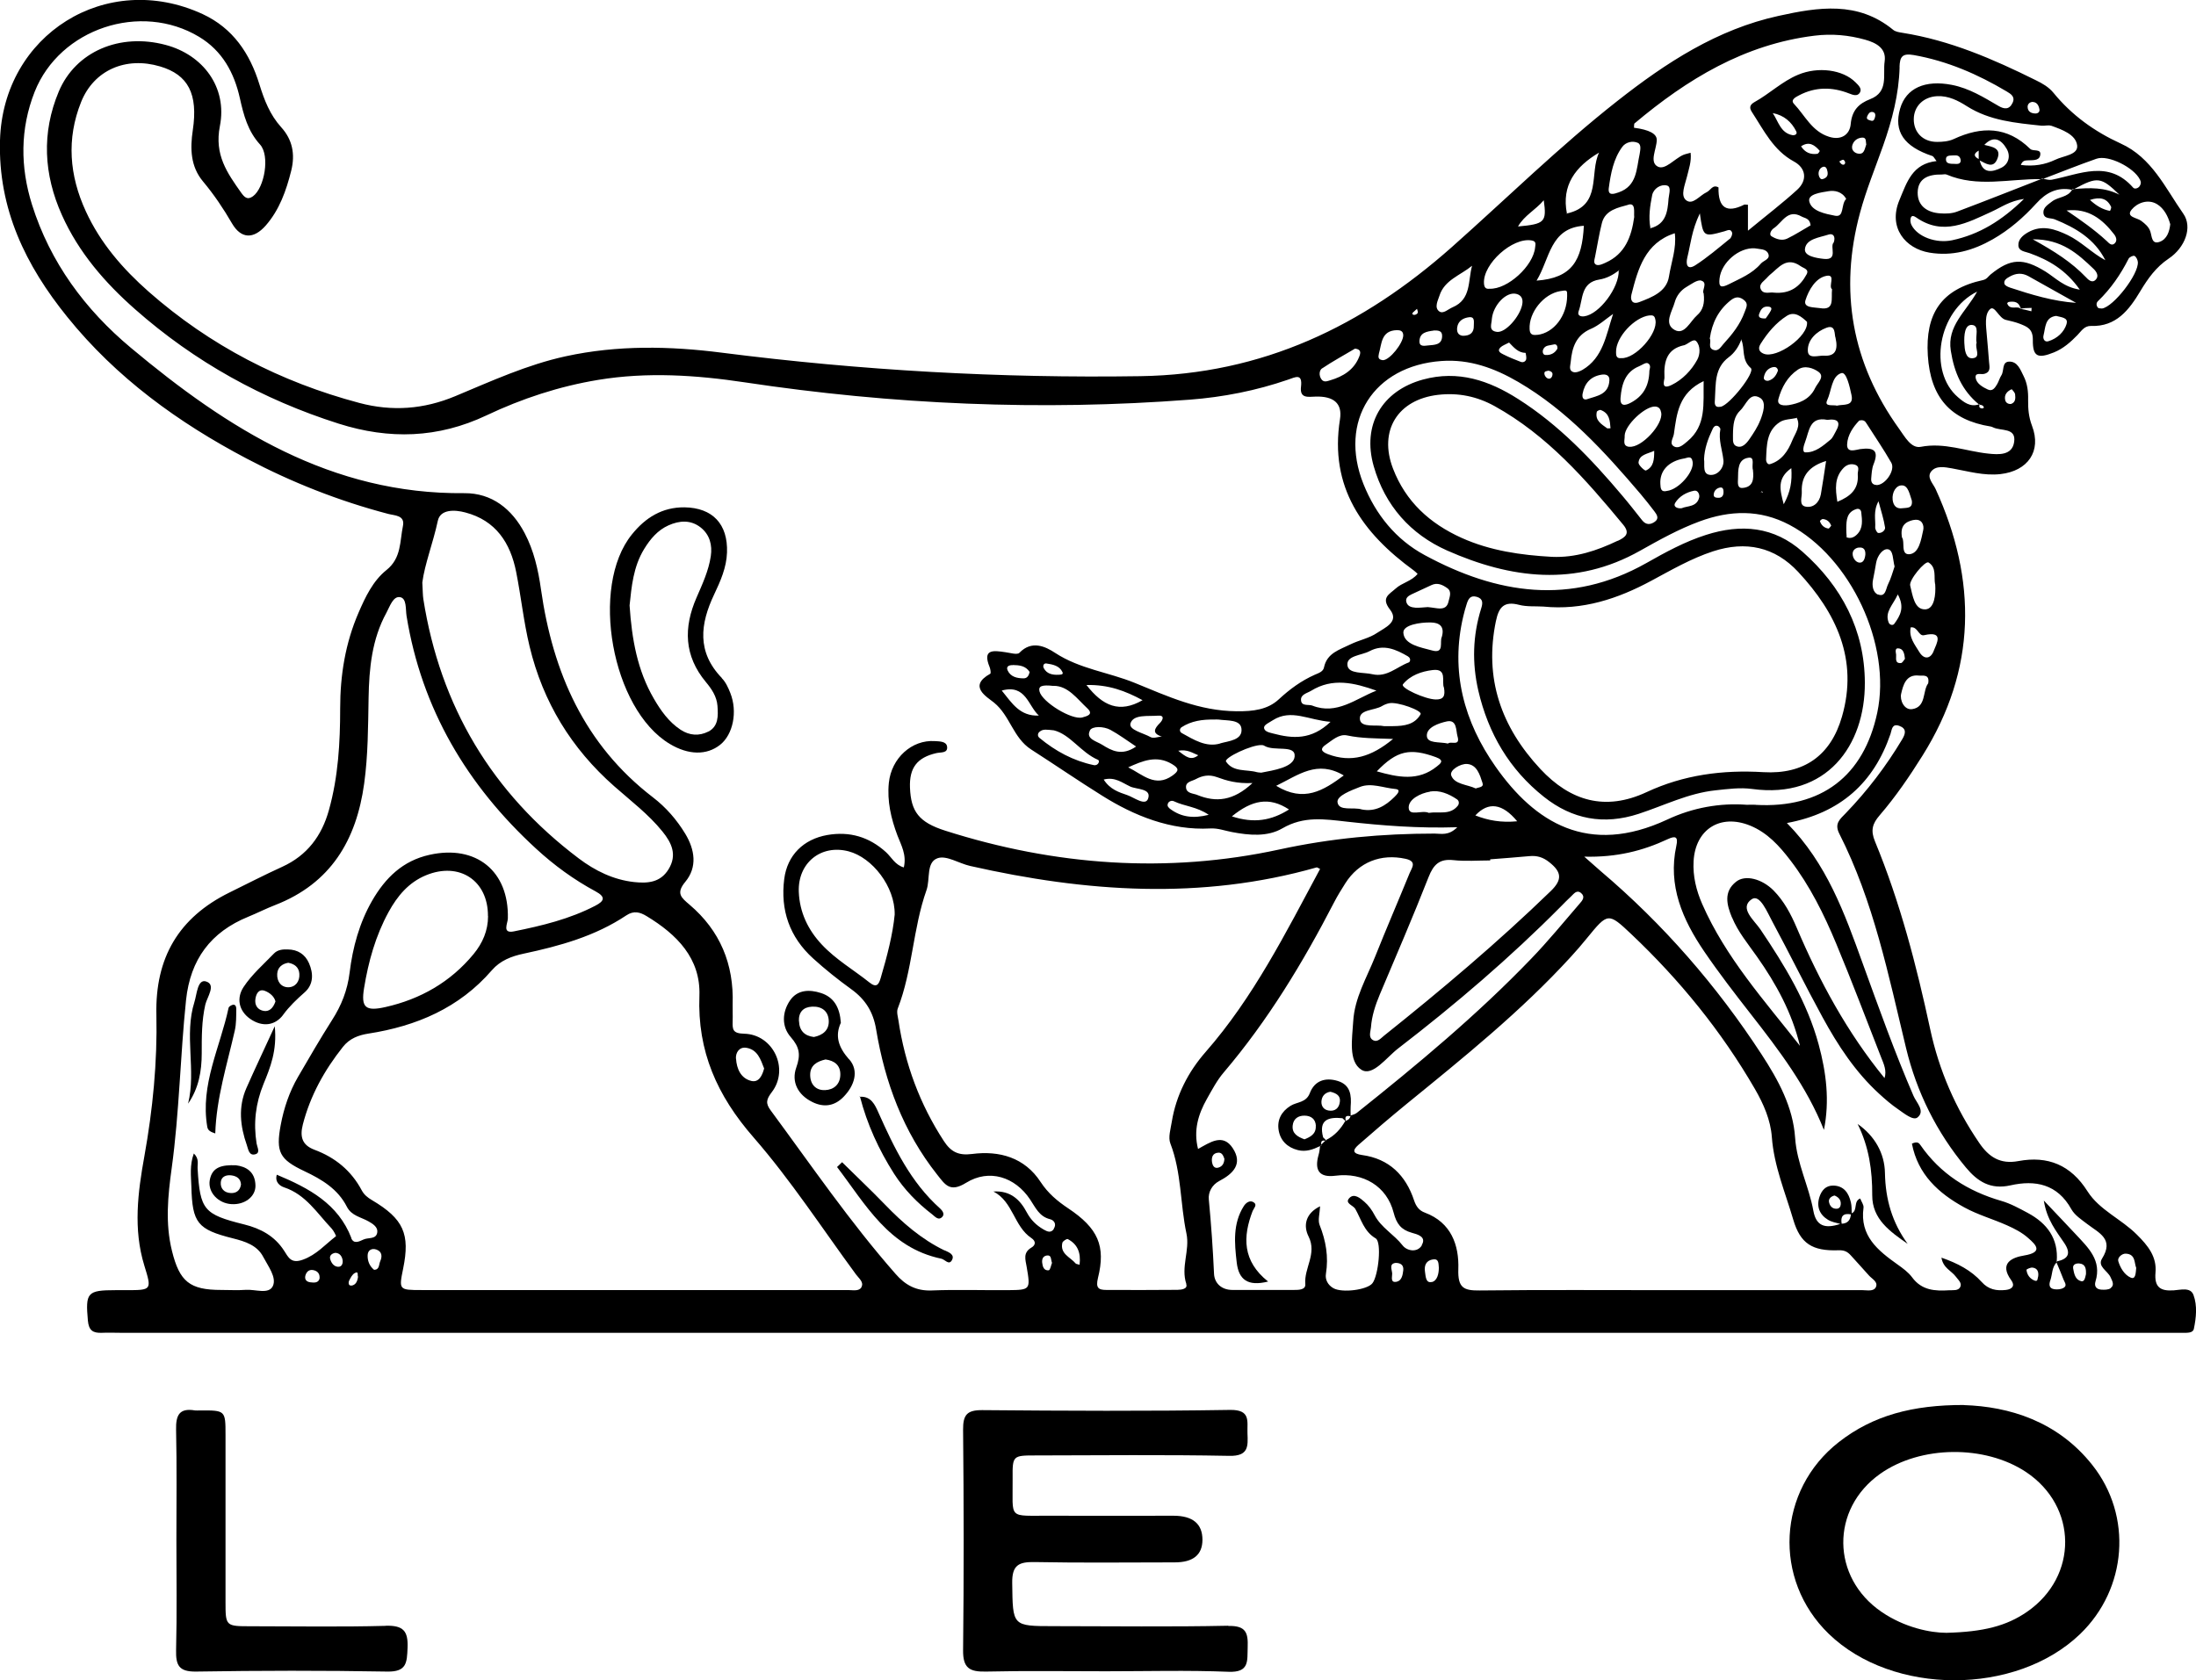 <?xml version="1.0" encoding="UTF-8"?> <svg xmlns="http://www.w3.org/2000/svg" id="Layer_2" viewBox="0 0 214.13 163.87"><g id="Layer_1-2" data-name="Layer_1"><g><path d="M119.78,158.56c-5.66.12-11.32.04-16.98.04-4.13,0-4.04,0-4.1-4.2-.03-1.77.65-2.08,2.21-2.05,4.54.09,9.09.03,13.63.03q2.7,0,2.71-2.2,0-2.35-2.84-2.35c-3.99,0-7.97.02-11.96,0-4.27-.03-3.67.46-3.71-3.66-.02-2.2.02-2.22,2.23-2.22,6.3-.01,12.6-.08,18.9.04,1.9.04,1.82-.95,1.77-2.21-.04-1.16.34-2.3-1.7-2.27-8.05.13-16.11.09-24.16.02-1.5-.01-1.88.47-1.87,1.91.07,7.17.08,14.34,0,21.51-.02,1.75.64,2.11,2.21,2.08,3.91-.09,7.81-.03,11.72-.03,3.99,0,7.98-.11,11.96.05,2.05.08,1.81-1.07,1.86-2.38.05-1.41-.15-2.13-1.89-2.09Z"></path><path d="M37.63,158.57c-4.38.12-8.77.04-13.15.04-2.48,0-2.49,0-2.49-2.4,0-5.42,0-10.83,0-16.25,0-2.41-.01-2.41-2.5-2.4-.16,0-.32.02-.48,0-1.54-.26-1.87.48-1.84,1.88.08,3.58.03,7.17.03,10.75,0,3.58.06,7.17-.03,10.75-.03,1.46.26,2.11,1.93,2.09,6.22-.1,12.44-.11,18.65,0,1.91.04,1.93-.87,1.99-2.31.07-1.65-.41-2.2-2.12-2.16Z"></path><path d="M191.5,137.03c-4.99-.01-8.86,1.01-12.2,3.62-6,4.69-6.45,13.4-.98,18.7,6.22,6.03,18.25,6.04,24.51.02,4.58-4.41,5.14-11.52,1.18-16.5-3.38-4.26-8.09-5.69-12.51-5.83ZM197.67,157.19c-2.03,1.41-4.31,1.97-7.88,2.06-1.54,0-4.07-.5-6.32-2.04-4.92-3.36-4.99-10.04-.13-13.47,3.92-2.77,10.2-2.84,14.22-.17,5.04,3.36,5.09,10.17.11,13.62Z"></path><path d="M92.11,121.96c-2.26-1.09-4.1-2.7-5.82-4.48-1.36-1.41-2.79-2.75-4.18-4.13-.16.16-.33.32-.49.47,2.78,3.64,5.04,7.87,10.16,8.94.35.07.73.65,1.02.18.36-.59-.31-.81-.68-.99Z"></path><path d="M83.85,106.92l-.05.05s.04,0,.06,0c0-.02-.01-.03-.01-.05Z"></path><path d="M90.9,118.44c.27.21.62.66,1,.22.23-.26-.01-.6-.25-.81-2.86-2.56-4.47-5.92-6-9.35-.33-.74-.71-1.6-1.79-1.53.69,2.68,1.83,5.16,3.31,7.49.99,1.55,2.27,2.86,3.73,3.98Z"></path><path d="M24.03,106.11c-.82,1.86-.61,3.73.04,5.58.14.4.21,1.08.85.88.48-.15.16-.68.1-1.04-.32-2.01-.1-3.91.68-5.82.65-1.59,1.33-3.24,1.09-5.62-1.06,2.32-1.94,4.16-2.76,6.02Z"></path><path d="M20.99,110.55c.11-3.46,1.15-6.71,1.9-10.02.16-.69.14-1.42.15-2.13,0-.19-.07-.51-.41-.38-.13.05-.31.16-.34.27-.82,3.85-2.78,7.49-2.08,11.61.06.37.34.5.79.65Z"></path><path d="M20.09,95.72c-.83-.25-.89,1.24-1.13,2-1.03,3.25.19,6.64-.62,9.92,1.04-1.5,1.33-3.17,1.33-4.92,0-1.59-.01-3.16.35-4.74.17-.73,1.09-1.96.06-2.26Z"></path><path d="M122.15,118.1c.11-.27.46-.57.12-.82-.4-.29-.8.06-.98.34-1.09,1.71-.92,3.61-.7,5.5.19,1.68,1.07,2.37,3.06,1.87-2.51-2-2.48-4.36-1.5-6.9Z"></path><path d="M181.13,109.61c1.12,2.26,1.44,4.54,1.43,6.97-.01,2.34,1.76,3.55,3.46,4.74-1.52-2.09-2.17-4.34-2.22-6.91-.03-1.94-1.01-3.64-2.68-4.8Z"></path><path d="M70.39,66.13c-2.46-2.54-2.12-5.28-.75-8.16.61-1.29,1.2-2.61,1.25-4.08.1-2.77-1.4-4.37-4.15-4.41-2.17-.02-3.81,1.01-5.12,2.64-4.13,5.09-1.97,17.04,3.68,20.43,1.83,1.1,3.61,1.13,4.92.09,1.26-1,1.72-3.23.99-5.06-.2-.51-.45-1.06-.83-1.44ZM69.07,71.35c-.89.45-1.83.4-2.71-.18-1.16-.77-1.93-1.87-2.61-3.04-1.6-2.75-2.14-5.78-2.36-9.08.19-1.79.35-3.77,1.43-5.52.59-.96,1.31-1.82,2.36-2.29,1.07-.48,2.18-.56,3.15.21.88.7,1.14,1.72.98,2.79-.21,1.42-.82,2.73-1.39,4.04-1.28,2.93-1.22,5.68.91,8.24.55.66,1.06,1.4,1.13,2.32.07.97.11,2-.9,2.52Z"></path><path d="M82.79,103.32c-1.06-1.21-1.38-2.3-.8-3.57-.1-1.47-.66-2.49-1.94-2.9-1.11-.36-2.29-.34-3.02.73-.78,1.15-.82,2.55.07,3.56.87,1,.99,1.73.54,2.99-.48,1.36.13,2.64,1.57,3.35,1.15.57,2.19.38,3.05-.51,1.04-1.07,1.54-2.52.54-3.66ZM77.9,99.58c-.03-.87.43-1.36,1.28-1.4.92-.05,1.58.41,1.63,1.35.05.93-.56,1.43-1.45,1.61-.92-.11-1.42-.63-1.45-1.56ZM80.46,106.32c-.91.04-1.45-.56-1.46-1.47-.01-.95.66-1.33,1.5-1.52.87.12,1.46.56,1.44,1.5-.02.93-.64,1.46-1.49,1.49Z"></path><path d="M27.61,98.97c.62-.84,1.32-1.5,2.09-2.18.88-.77.87-1.84.43-2.85-.38-.86-1.09-1.33-2.07-1.34-.49-.02-.99.03-1.34.39-1.02,1.06-2.16,2.05-2.96,3.26-.72,1.08-.5,2.34.66,3.14,1.14.78,2.38.67,3.19-.41ZM25.75,98.6c-.63-.09-.95-.57-.84-1.21.08-.48.33-.97.92-.75.5.19.92.57,1.03,1.03-.23.67-.61,1-1.12.93ZM28.11,93.9c.61.11,1.04.44,1.08,1.08.05.74-.38,1.3-1.08,1.31-.72,0-1.12-.59-1.08-1.3.03-.61.45-.99,1.08-1.09Z"></path><path d="M23.01,113.65c-1.37-.05-2.34.16-2.56,1.47-.19,1.17.83,2.25,2.13,2.32,1.27.08,2.34-.72,2.33-1.8-.02-1.39-.94-1.87-1.91-1.99ZM22.52,116.36c-.65-.02-1.05-.44-.99-1.07.05-.55.55-.73,1.07-.65.51.08.87.33.9.89-.09.59-.47.85-.98.83Z"></path><path d="M213.88,126.29c-.29-.78-1.27-.48-1.93-.44-1.31.09-1.89-.32-1.77-1.73.14-1.55-.73-2.63-1.81-3.7-1.52-1.53-3.66-2.4-4.82-4.23-1.63-2.58-3.88-3.48-6.73-2.95-1.79.34-2.9-.41-3.82-1.76-2.32-3.39-3.93-7.09-4.79-11.11-1.34-6.23-2.94-12.39-5.38-18.3-.45-1.08-.25-1.74.45-2.55,1.56-1.81,2.91-3.79,4.18-5.82,5.28-8.42,5.33-17.1,1.29-25.98-.25-.56-.91-1.15-.44-1.74.48-.6,1.32-.42,2.02-.3,1.57.28,3.1.74,4.73.56,2.67-.3,4.03-2.23,3.08-4.71-.33-.87-.39-1.67-.38-2.53.02-.81-.07-1.59-.44-2.32-.32-.63-.59-1.44-1.42-1.41-.72.03-.46.9-.75,1.34-.17.26-.25.59-.41.86-.2.33-.44.74-.91.52-.5-.23-1.08-.57-1.18-1.1-.11-.62.53-.33.85-.43.66-.19.48-.72.45-1.17-.06-.87-.15-1.75-.22-2.62-.07-.88-.25-2,.32-2.52.45-.41.85.89,1.54,1.05.46.11.92.21,1.36.38.7.28,1.28.48,1.27,1.57-.02,1.66.49,1.85,2.06,1.22.91-.37,1.62-1,2.29-1.69.38-.39.67-.91,1.33-.89,2.45.09,3.71-1.57,4.8-3.39.74-1.23,1.52-2.34,2.77-3.18,1.59-1.06,2.35-3.06,1.42-4.38-1.75-2.5-3.07-5.47-6.1-6.84-2.56-1.17-4.77-2.76-6.56-4.95-.46-.56-1.07-.91-1.73-1.23-4.15-2.06-8.38-3.89-13-4.62-.31-.05-.67-.1-.9-.29-3.44-2.83-7.31-2.21-11.17-1.36-5.99,1.31-10.98,4.57-15.71,8.29-5.65,4.44-10.77,9.48-16.13,14.24-8.7,7.72-18.47,12.43-30.4,12.61-13.67.21-27.25-.56-40.8-2.29-5.07-.65-10.18-.75-15.23.35-3.76.82-7.25,2.42-10.77,3.89-3.07,1.28-6.15,1.51-9.35.66-7.68-2.04-14.56-5.59-20.53-10.84-2.53-2.23-4.72-4.75-6.14-7.85-1.61-3.49-1.9-7.07-.46-10.66,1.25-3.12,4.37-4.46,7.7-3.47,2.74.81,3.72,2.68,3.19,6.22-.27,1.8-.22,3.54.99,4.99,1.08,1.29,2,2.66,2.84,4.11.88,1.5,2.09,1.55,3.28.2,1.34-1.53,2-3.4,2.49-5.36.4-1.62.11-3.03-.98-4.23-1.1-1.22-1.65-2.65-2.13-4.2-.92-2.98-2.56-5.46-5.54-6.84C10.37-2.95.3,3.37,0,13.68c-.19,6.71,2.51,12.22,6.56,17.23,4.78,5.93,10.83,10.31,17.52,13.83,4.38,2.31,8.97,4.12,13.77,5.38.63.17,1.66.12,1.44,1.18-.31,1.5-.14,3.13-1.61,4.3-1.31,1.05-2.05,2.61-2.72,4.16-1.29,2.98-1.79,6.1-1.79,9.32,0,3.36-.19,6.69-1.1,9.94-.7,2.51-2.12,4.41-4.55,5.52-1.74.79-3.44,1.67-5.15,2.51-4.95,2.44-7.25,6.37-7.12,11.92.1,4.62-.35,9.22-1.17,13.79-.64,3.53-1.1,7.11-.01,10.66.74,2.41.75,2.41-1.82,2.41-.32,0-.64,0-.96,0-2.8,0-2.96.24-2.72,2.97.09.97.5,1.22,1.35,1.19.64-.03,1.28,0,1.91,0,33.19,0,66.38,0,99.57,0s66.22,0,99.33,0c.72,0,1.44,0,2.15,0,.4,0,.95.03,1.04-.38.23-1.09.35-2.26-.03-3.3ZM188,66.67c-.54.74-.17,2.28-1.53,2.49-.8.13-1.24-.89-1.09-1.5.19-.81.46-1.92,1.74-1.77.35.04,1.08-.19.89.79ZM184.89,63.85c-.02-.2-.19-.72.32-.6.41.09.49.54.54,1.01-.11.12-.25.41-.4.41-.62.04-.43-.51-.46-.82ZM168.89,89.48c.58,1.41,1.56,2.58,2.43,3.82,1.88,2.66,3.42,5.49,4.19,8.7-3.47-4.42-7.24-8.61-9.53-13.83-.58-1.33-.92-2.71-.84-4.17.17-3.12,2.6-4.66,5.51-3.48,1.69.69,2.86,1.99,3.93,3.39,1.9,2.48,3.28,5.27,4.47,8.13,1.53,3.67,2.93,7.39,4.38,11.09.26.65.56,1.29.33,2.02-3.63-4.44-6.33-9.42-8.57-14.68-.56-1.31-1.23-2.59-2.26-3.63-1.13-1.13-2.76-1.56-3.65-.84-1.24.98-.9,2.26-.4,3.48ZM171.22,78.49c-.24-.01-.48,0-.91,0-2.57-.19-5.24.27-7.73,1.44-7.74,3.61-12.94.25-16.73-5.13-3.09-4.39-4.45-9.31-3.16-14.72.09-.39.2-.77.32-1.15.15-.48.34-.91.99-.72.65.19.58.65.43,1.13-.83,2.65-.9,5.32-.28,8.02.97,4.17,3.02,7.68,6.4,10.36,2.77,2.2,5.84,2.76,9.22,1.66,2.49-.81,4.85-2.02,7.52-2.3,1.2-.13,2.39-.29,3.57-.13,7.24.99,11.01-4.22,10.98-10.37-.02-5.12-2.25-9.39-6.08-12.77-2.78-2.46-5.97-2.74-9.41-1.64-2.07.66-3.95,1.69-5.82,2.75-7.37,4.16-14.58,3.03-21.61-.78-2.8-1.51-4.77-3.94-5.97-6.93-2.45-6.13.98-11.53,7.6-12,2.75-.2,5.19.7,7.49,2.04,4.76,2.78,8.41,6.79,11.93,10.93.46.55.91,1.11,1.34,1.68.23.31.51.69.06,1.02-.43.31-.87.34-1.25-.14-.64-.81-1.28-1.63-1.95-2.42-2.99-3.55-6.18-6.89-10.13-9.4-2.84-1.81-5.85-2.84-9.29-1.9-4.01,1.1-5.95,4.43-4.8,8.45,1.1,3.85,3.6,6.64,7.15,8.22,6.21,2.75,12.54,3.57,18.83.02,1.87-1.05,3.75-2.1,5.78-2.85,2.98-1.1,5.9-1.19,8.78.33,5.96,3.15,9.97,11.7,8.56,18.32-1.32,6.2-5.46,9.34-11.83,8.99ZM101.3,69.79c-1.86.08-2.62-1.21-3.62-2.44,2.36-.65,2.57,1.51,3.62,2.44ZM98.75,64.86c.64.01,1.26.07,1.65.68-.07.32-.22.62-.58.62-.64,0-1.28-.14-1.57-.78-.17-.39.15-.52.5-.51ZM101.37,71.37c.33-.3.74-.2,1.39-.14,1.61.4,2.63,2.16,4.31,2.88.21.09.02.61-.43.51-1.99-.42-3.72-1.36-5.28-2.65-.22-.18-.18-.44,0-.6ZM102.74,66.89c1.41,0,2.27,1.25,3.29,2.2.64.6-.06.76-.48.88-1.03.29-3.94-1.5-4.19-2.54-.12-.51.21-.66,1.37-.53ZM102.04,64.71c.61.09,1.27.22,1.56.84.13.28-.24.24-.37.26-.64.03-1.16-.1-1.45-.64-.12-.22-.02-.5.26-.46ZM113.25,71.81s.04,0,.06,0l-.03.02s-.02,0-.02,0c-.37.05-.81.21-1.07.06-.72-.41-2.18-.7-1.95-1.36.3-.88,1.72-.65,2.67-.73.69-.06.48.43.19.72-.55.55-.78,1,.16,1.31ZM105.94,66.81c2.14-.05,3.79.57,5.47,1.48-2.24,1.29-3.87.58-5.47-1.48ZM106.27,71.24c.24-.44,1.34-.41,2-.06.83.45,1.59,1.02,2.51,1.63-1.4.96-2.39.4-3.32-.18-.54-.34-1.61-.56-1.18-1.38ZM110.2,76.71c.67.3,2.1.18,1.75,1.18-.26.76-1.37-.12-2.05-.35-.79-.27-1.66-.54-2.28-1.51,1.11-.29,1.82.33,2.57.67ZM110.01,74.84c1.4-.63,2.77-1.22,4.27-.32.73.44.67.67.05,1.12-1.69,1.21-2.92-.11-4.32-.8ZM113.88,78.36c.11-.23.38-.31.59-.21,1.02.49,2.23.52,3.39,1.32-1.51.38-2.66.22-3.71-.54-.18-.13-.39-.31-.26-.57ZM143.9,76.9c-.82-.39-2.06-.39-2.39-1.26-.2-.53.9-1.17,1.53-1.13.97.06,1.26,1.05,1.52,1.86.14.43-.36.4-.66.53ZM147.94,80.1c-1.56.15-2.83-.08-4.08-.57q1.91-2.05,4.08.57ZM141.2,72.52c-.84-.19-2.05.02-2.07-.76-.03-.83,1.17-1.23,1.95-1.4,1.01-.21.88.91,1.04,1.45.31,1.03-.69.43-.92.71ZM135.85,70.82c-.24,0-.48,0-.9,0-.71-.16-2.21.18-2.34-.62-.16-1.03,1.41-.88,2.17-1.35.2-.12.43-.21.66-.26.82-.18,3.27.72,3.08,1.07-.57,1.02-1.61,1.15-2.67,1.16ZM135.85,72.06c-2.13,1.76-4.08,2.36-6.38,1.49-.65-.25-.76-.53-.21-.91.64-.43,1.31-1.09,2.11-.91,1.36.29,2.74.28,4.47.34ZM136.79,66.75c.73-.9,1.83-1.27,2.91-1.4,1.47-.18.84,1.17,1.1,1.72.14.8-.03,1.17-.82,1.15-1.05-.03-3.45-1.14-3.18-1.47ZM141.24,58.68c-.17.75-.73.71-1.31.62-.24-.04-.47-.06-.71-.09-.4.02-.79.08-1.19.06-.4-.03-.81-.13-.91-.6-.07-.38.23-.56.51-.7.64-.31,1.3-.59,1.94-.9.6-.29,1.11-.02,1.55.29.48.34.22.88.12,1.32ZM139.51,60.71c.83.01,1.38.37,1.08,1.41-.24.46.29,1.67-.95,1.32-1.1-.3-2.73-.56-2.8-1.73-.04-.76,1.62-1.02,2.67-1ZM137.31,64.04c.28.16.21.52.05.57-1.16.43-2.12,1.47-3.53,1.15-.87-.21-2.33-.01-2.44-.86-.13-.97,1.36-.97,2.15-1.39,1.37-.73,2.59-.17,3.77.52ZM134.21,67.36c-2.01.78-3.86,2.4-6.24,1.46-.39-.15-1.08.1-1.11-.55-.03-.55.6-.66.99-.9,2.09-1.29,4.2-.78,6.37-.01ZM129.74,70.4c-1.88,1.8-3.71,1.64-5.6,1.14-.39-.1-.91-.2-.88-.61.02-.25.54-.48.86-.69,1.79-1.13,3.48,0,5.61.16ZM123.29,72.74c.97.58,3.05-.15,2.95,1.04-.09,1.07-2.09,1.35-3.26,1.58-.26-.03-.34-.02-.42-.05-1.03-.29-2.31.02-3.01-1.03-.24-.36,2.54-1.68,3.5-1.61.08,0,.16.02.23.06ZM118.99,72.51c-1.36.41-2.58-.36-3.75-1.01-.27-.15-.21-.45-.03-.57.95-.62,2.04-.77,3.15-.75.16,0,.32-.02.47,0,.83.12,2.1-.02,2.22.86.16,1.16-1.27,1.23-2.06,1.46ZM116.84,73.66c-.7.56-1.2.16-1.95-.44.9-.16,1.38.22,1.95.44ZM116.77,77.54c-.41-.17-1.06-.14-1.12-.71-.07-.6.6-.64.97-.85.63-.34,1.28-.46,2.03-.19.96.35,1.95.65,3.48.58-1.88,1.76-3.56,1.9-5.37,1.17ZM125.69,78.95c-1.71,1.08-3.42,1.38-5.57.67,1.94-1.58,3.63-1.95,5.57-.67ZM124.44,76.64c2.18-1.06,3.99-2.55,6.59-1.01-1.99,1.48-3.89,2.66-6.59,1.01ZM132.61,76.75c1.1-.43,2.3.1,3.44.2.65.06.16.54-.08.78-.87.86-1.85,1.47-3.17,1.22-.82-.27-2.24.21-2.38-.7-.1-.64,1.35-1.17,2.19-1.5ZM134.25,75.23c1.96-2.04,3.24-2.3,5.77-1.38.87.32.44.62.09.9-1.83,1.48-3.8,1.06-5.86.48ZM139.43,77.2c.94-.16,1.84.22,2.64.76.22.15.22.43.09.61-.76.97-1.87.55-2.84.71-.66-.31-1.93.39-1.96-.5-.03-.83,1.15-1.42,2.08-1.57ZM145.31,83.9v-.09c1.27-.1,2.54-.19,3.81-.31.75-.07,1.34.1,1.96.6,1.2.95,1.28,1.7.13,2.81-5.16,5-10.64,9.62-16.25,14.1-.3.24-.63.65-1.03.46-.54-.26-.29-.83-.25-1.26.08-1.12.43-2.18.86-3.21,1.61-3.81,3.25-7.61,4.76-11.46.48-1.22,1.06-1.8,2.42-1.65,1.18.13,2.39.03,3.58.03ZM145.87,60.56c.28-1.35.79-1.95,2.25-1.57.76.2,1.58.12,2.38.17,3.8.38,7.24-.75,10.52-2.52,1.96-1.05,3.88-2.17,6.02-2.87,3.2-1.04,6.02-.44,8.3,2.01,3.71,3.99,5.88,8.54,4.27,14.11-1.09,3.8-3.71,5.65-7.66,5.42-3.98-.24-7.78.26-11.4,1.95-4.02,1.87-7.42.88-10.35-2.26-3.82-4.1-5.5-8.83-4.33-14.45ZM148.42,29.75c-.24,1.14-1.61,2.71-2.44,2.62-.89-.1-.52-.78-.51-1.28.14-1.34,1.4-2.66,2.37-2.43.52.12.71.51.58,1.09ZM148.76,34.42s.1.41.06.61c-.06.25-.32.35-.54.26-.58-.22-1.15-.45-1.7-.73-.21-.11-.64-.3-.29-.66.21-.21.53-.31.86-.49.46.47.88,1,1.62,1.01ZM150.68,34.62c-.24-.02-.3-.33-.2-.55.19-.43.65-.37,1.01-.47.28-.08.4.14.37.41-.26.46-.69.65-1.18.61ZM151.37,36.63c-.08.25-.26.39-.51.25-.12-.07-.23-.23-.26-.37-.07-.35.23-.3.4-.36.28.07.45.2.36.48ZM149.93,32.65c-.45.06-.75.02-.78-.54-.09-1.63,1.36-3.45,3-3.72.66-.11.67-.1.66.48-.02,1.93-1.29,3.59-2.89,3.79ZM160.93,22.31l-.04-.05s.02,0,.04-.01c-.2-1.08-.04-2.16.17-3.21.13-.65.84-1.1,1.43-.95.47.11.21.83.17,1.28-.09,1.27-.25,2.5-1.77,2.89,0,.02,0,.04,0,.06ZM163.29,22.75l.02.02c.18,1.45-.35,2.81-.57,4.2-.23,1.48-1.65,2.02-2.91,2.5-.6.23-.9-.13-.75-.74.64-2.52,1.33-5.03,4.21-5.98ZM180.02,19.4c-.55.56-.14,1.82-1.09,1.64-.92-.18-2.29-.43-2.51-1.4-.16-.72,1.15-.87,1.86-.99.61-.11,1.35.04,1.74.75ZM179.35,15.75c.13-.07.26-.17.38-.17.07,0,.2.18.19.28-.01.19-.17.26-.33.16-.1-.06-.16-.17-.24-.26ZM183.17,48.89c.26.97.52,1.76.64,2.56.04.26-.32.58-.67.53-.12-.02-.3-.36-.29-.54.05-.77-.21-1.58.32-2.55ZM182.97,47.3c-.4-.01-.54-.29-.51-.63.04-.47.06-.97.23-1.39.57-1.41-.05-1.64-1.3-1.48-.45.06-1.31.43-1.28-.46.04-.93.62-1.74,1.18-2.32.47-.12.6.1.72.29.81,1.27,1.66,2.51,2.41,3.82.42.74-.61,2.21-1.46,2.18ZM180.07,52.43l-.05-.04s.03,0,.05.01c-.02-.29-.05-.59-.04-.88.01-.79.04-1.57.98-1.87.29-.09.46.1.48.32.08.76.21,1.55-.43,2.17-.28.27-.6.41-.99.27,0,.01,0,.02,0,.03ZM172.58,45.27c-.22.07-.39-.24-.37-.49.06-1.35.04-2.78,1.35-3.62.44-.28,1.07-.27,1.61-.39v-.07c.48.85-.12,1.55-.4,2.24-.41,1.03-1.02,1.98-2.18,2.33ZM173.93,49.18c-.38-1.42-.67-2.52.74-3.52.09,1.3-.08,2.31-.74,3.52ZM171.74,47.93l.08-.05s0,.04-.01.06c.12.03.1.12.01.08-.02,0-.03,0-.04-.01-.06.07-.16-.06,0,0,.01-.01.02-.04.03-.07-.02,0-.04-.01-.07-.01ZM171.64,40.99c-.25.65-.65,1.25-1.04,1.82-.31.45-.76.97-1.33.68-.41-.2-.26-.84-.29-1.1.01-1,.1-1.78.71-2.36.58-.54.91-1.84,1.93-1.23.66.4.3,1.47.03,2.18ZM170.93,45.86c.09.84.04,1.65-1.02,1.73-.53.04-.45-.54-.44-.88.02-.85-.05-1.93,1.04-2.07.66-.09.25.8.43,1.22ZM166.16,44.78c.04-1.02.38-1.97.82-2.9.09-.2.24-.44.53-.33.11.04.26.23.24.32-.2,1.04.19,2,.3,3,.08.75-.54,1.48-1.25,1.45-.84-.04-.55-.95-.64-1.55ZM166.72,33.02c.22-1.55.85-2.77,2.01-3.71.41-.33.79-.44,1.27-.09.53.38.29.74.12,1.21-.44,1.22-1.22,2.19-2.07,3.12-.25.28-.48.72-.93.59-.65-.19-.22-.81-.4-1.12ZM167.72,47.55c.29-.05.34.2.34.43,0,.36-.15.59-.54.57-.22-.01-.47-.04-.41-.39.06-.34.3-.55.61-.61ZM167.79,39.67c-.68.13-.59-.39-.57-.73.1-1.48-.08-3.04,1.36-4.11.55-.41.96-1.02,1.21-1.7,0-.02-.01-.05-.02-.07l.04.03s-.01.02-.02.04c.39.87-.02,1.94.93,2.77.47.4-2.08,3.61-2.93,3.77ZM178.79,23.66c-.39.42.49,1.74-.95,1.59-.74-.08-1.94-.27-1.84-.98.12-.98,1.41-1.1,2.29-1.39.46-.16.72.19.51.79ZM178.98,32.94c.28,1.23-.06,1.82-1.12,1.75-.56-.04-1.54.37-1.58-.46-.05-1.09.87-1.91,1.81-2.26.95-.36.76.7.89.97ZM178.1,26.9c.95-.17.15,1.02.54,1.31-.1.94.29,2.09-1.19,1.84-.54-.09-1.64,0-1.4-.77.31-.98.99-2.19,2.06-2.38ZM176.2,31.4c.17,1.4-2.96,3.61-4.22,3.1-.43-.17-.59-.49-.32-.94.68-1.09,1.51-2.08,2.58-2.76.76-.48,1.44.1,1.96.59ZM172.67,30.3c-.18.34-.43.65-.5.76-.7.03-.7-.23-.64-.43.13-.37.32-.74.79-.73.2,0,.54.04.35.4ZM171.99,36.81c.08-.47.35-.88.87-1,.22-.05.45,0,.51.32-.15.44-.4.83-.89.99-.23.08-.53-.06-.49-.3ZM174.44,39.51c-.82.11-1.16-.12-1.03-.59.32-1.15.88-2.18,1.9-2.87.68-.46,1.5-.14,1.99.2.69.48-.08,1.1-.31,1.6-.56,1.19-1.71,1.51-2.56,1.66ZM175.69,47.98c-.07-1.58.74-2.52,2.37-3.02-.19,1.23-.33,2.24-.51,3.25-.15.82-.75,1.35-1.49,1.2-.68-.13-.34-.92-.37-1.43ZM177.72,50.62c.42.03.69.26.84.65-.1.11-.2.29-.27.28-.42-.06-.7-.33-.83-.72-.01-.04.18-.21.27-.21ZM178.49,42.88c-.72.59-1.47,1.27-2.45,1.24-.35-.01-.16-.67-.02-1.03.4-1.05.42-2.49,2.16-2.14,1.04-.14,1.36.21.82,1.14-.16.27-.28.6-.51.79ZM179.78,45.62c.29-.29.68-.42,1.08-.3.55.17.26.61.29.97.1,1.41-.7,2.12-1.99,2.65-.2-1.25-.3-2.38.62-3.32ZM181.23,53.41c.5-.07.68.21.66.67-.04.4-.18.85-.61.79-.34-.05-.64-.46-.63-.87,0-.32.25-.55.59-.6ZM179.14,39.57c-.38-.12-1.28.14-.98-.52.44-.93.42-2.37,1.39-2.66.5-.15.82,1.36.99,2.15.24,1.12-.78.87-1.41,1.02ZM177.69,17.47c-.15.04-.29-.14-.34-.36-.08-.32.06-.66.3-.79.36-.2.5.11.55.43.05.31,0,.59-.51.73ZM177.22,15c-.68.1-1.22-.13-1.6-.73.79-.53,1.33-.12,1.82.44.02.02-.13.27-.23.29ZM176.56,21.97c-.72.41-1.48.91-2.29,1.3-.52.25-1.11.04-1.55-.24-.23-.15-.04-.59.24-.77.83-.55,1.34-1.92,2.72-1.14.31.17.79.16.87.85ZM175.58,25.96c.3.21.85.3.58.8-.64,1.19-1.61,1.93-3.21,1.78-.34-.08-1.05.24-1.28-.39-.18-.49.41-.78.7-1.14.05-.06.11-.12.17-.17.89-.71,1.64-1.87,3.04-.88ZM171.7,25.71c-.84.99-2.02,1.45-3.14,2.02-.78.39-.98.24-.89-.56.17-1.57,1.91-3.06,3.45-2.95.46.09,1.06.04,1.28.48.29.58-.43.69-.7,1.01ZM168.67,23.29c-1.1.89-2.18,1.82-3.36,2.58-.81.52-.94-.12-.78-.76.32-1.28.42-2.62,1.22-4.3.33,2.31.33,2.32,2.39,1.75.3-.08.6-.29.75.11.06.16-.07.5-.22.63ZM165.91,27.38c.64.2,0,.97.21,1.23.13.97-.08,1.66-.64,2.14-.67.59-1.22,1.95-2.17,1.44-1.13-.61-.24-1.83,0-2.74.16-.58.57-1.13,1.13-1.46.47-.27,1.07-.74,1.46-.62ZM164.54,43.04c-.36.3-.81.73-1.25.53-.59-.27-.13-.82-.07-1.25.28-1.97.46-3.99,2.9-5.15-.04,2.21.28,4.33-1.58,5.87ZM158.86,43.58c-.7-.09-.41-.68-.44-1.1.03-1.02,1.99-2.87,2.97-2.83.39.02.53.26.59.59.23,1.13-1.93,3.48-3.12,3.33ZM161.3,43.96c0,.85-.04,1.58-.81,1.93-.11.05-.74-.53-.72-.77.07-.79.85-.84,1.53-1.15ZM158.02,38.77c.11-1.27.43-2.48,1.79-3.04.29-.12.65-.39.85-.31.42.19.15.66.17.77-.04,1.53-.66,2.46-1.78,3.07-.59.32-1.11.4-1.03-.49ZM164.18,44.73c.35-.06.76-.36.87.32.15.97-1.35,2.69-2.5,2.83-.61.16-.63-.28-.65-.67-.08-1.29.79-2.22,2.29-2.49ZM164.16,33.69c.43-.1.95-.72,1.24-.41.42.45.39,1.27.1,1.8-.57,1.05-1.45,1.95-2.49,2.46-1.15.57-.68-.54-.71-.71-.09-1.73.33-2.79,1.86-3.15ZM163.33,49.07c.41-.67,1.1-1.06,1.86-1.21.38-.08.55.38.5.64-.22.97-1.16.82-1.72,1.07-.5.05-.81-.2-.64-.49ZM160.83,30.77c.4-.05.52.05.59.44.26,1.33-1.96,3.8-3.33,3.72-.51.06-.51-.31-.51-.6-.03-1.44,1.8-3.4,3.26-3.57ZM157.84,26.37c.06,1.67-1.89,4.28-3.36,4.48-.36.05-.7-.08-.55-.49.44-1.18.18-2.81,2.04-3.1.68-.11,1.33-.45,1.88-.89,0-.02,0-.04,0-.05l.04.03s-.03.02-.04.03ZM155.14,32.07c.78-.34,1.44-.96,2.15-1.45-.68,2.06-.97,4.27-2.98,5.45-.26.15-.64.3-.89.22-.49-.16-.29-.63-.26-1,.13-1.4.51-2.59,1.97-3.22ZM155.7,40.17c.02-.09.29-.22.39-.18.85.32.89,1.02.95,1.78-.21,0-.29.03-.33,0-.55-.4-1.19-.75-1.01-1.59ZM154.78,38.93c-.41.13-.53-.17-.46-.54.2-1.04.81-1.69,1.86-1.85.39-.06.79.04.75.57-.08,1.37-1.2,1.5-2.14,1.81ZM157.74,52.74c-2.03.97-4.12,1.67-6.41,1.57-3.03-.17-6.01-.59-8.81-1.85-3.1-1.4-5.45-3.53-6.69-6.76-1.42-3.7.46-6.73,4.39-7.19,1.97-.23,3.8.15,5.52,1.1,5.12,2.84,8.88,7.14,12.54,11.57.71.86.2,1.22-.53,1.57ZM183.12,57.99c-.48-.19-.61-.86-.48-1.47.12-.54.2-1.09.3-1.63.12-.69.65-1.4,1.15-1.32.54.09.47,1.03.65,1.68-.19.55-.35,1.17-.63,1.72-.22.42-.23,1.3-.98,1.01ZM185.49,49.57c-.59.08-.87-.27-.94-.82-.08-.74.34-1.45.94-1.41.59.03.73.92.93,1.48.11.81-.51.69-.94.75ZM186.59,50.72c.82-.17,1.05.51.94.99-.2.9-.39,2.23-1.31,2.34-.94.11-.44-1.26-.76-1.63-.2-1.16.35-1.54,1.13-1.71ZM185.05,57.97c.71,1.29.22,2.1-.34,2.87-.14.2-.46.11-.55-.13-.4-1.04.42-1.69.9-2.75ZM188.55,63.5c-.31.78-.94.85-1.4.09-.43-.72-1.04-1.41-.84-2.4.69-.11.76.89,1.31.76,1.97-.45,1.23.79.93,1.54ZM188.7,56.98c.07,1.03-.08,2.39-.94,2.45-1.1.07-1.26-1.37-1.5-2.32-.14-.54,1.46-2.45,1.79-2.25.81.5.5,1.42.64,2.12ZM196.16,37.96s.31.31.33.49c.04.37.07.79-.4.95-.3.02-.5-.13-.56-.36-.13-.53.17-.88.63-1.08ZM192.96,39.44s.06-.01.09-.03c-.01.02-.01.04-.02.06.19.03.37.06.42.29,0,.01-.12.08-.18.08-.24-.03-.33-.16-.24-.37-.01,0-.02,0-.04,0-.01,0-.02-.02-.03-.03-.85.29-1.48-.22-2.04-.7-2.92-2.5-1.97-8.4,1.87-10.3-1.09,1.98-2.95,3.33-2.57,5.76.33,2.12,1.09,3.88,2.74,5.24ZM192.33,34.94c-.68.05-.76-.85-.79-1.49-.03-.73.03-1.79.72-1.76.82.04.31,1.13.48,1.73-.21.52.49,1.46-.41,1.52ZM198.08,30.36c-.2-.05-.4-.1-.61-.15-.14-.03-.28-.05-.42-.08h-.02s0-.01,0-.02c-.05-.04-.11-.08-.17-.1-.4-.09-.93.18-1.14-.42-.01-.03.09-.13.15-.14.56-.09,1.02,0,1.16.66,0,0,0,0,0,0l.03-.2v.2c.12-.02.26-.05.4-.06.21-.01.42-.01.64-.02,0,.11-.01.21-.02.32ZM201.52,31.57c-.25.83-.92,1.44-1.78,1.71-.37.12-.56-.23-.48-.56.2-.78.13-1.77,1.23-1.91.5.14,1.2.16,1.02.76ZM195.97,28.04c-.2-.06-.48-.21-.52-.36-.09-.36.23-.54.51-.7.6-.34,1.2-.39,1.82-.05,1.55.87,3.11,1.74,4.66,2.61-2.27-.16-4.38-.81-6.48-1.5ZM203.38,27.02c-1.38-1.44-3.03-2.5-5.17-3.68,2.84-.02,4.4,1.42,5.94,2.89.28.27.54.69.21,1.04-.38.41-.77-.03-.98-.25ZM204.96,30.09c-.13-.02-.32,0-.39-.08-.17-.19-.19-.46,0-.64,1.25-1.2,2.21-2.6,2.99-4.14.08-.16.45-.33.57-.27.17.08.31.38.33.59.1,1.19-2.37,4.37-3.49,4.54ZM206.16,22.87c.2.27.3.61.05.86-.31.3-.57-.02-.77-.21-1.21-1.12-2.56-2.06-3.93-2.99,2.13-.25,3.5.85,4.65,2.34ZM203.79,19.5c.98-.32,1.66-.17,2.06.67.05.1-.1.41-.11.4-.74-.14-1.34-.51-1.95-1.07ZM210.36,19.93c.65.41,1.04,1.15,1.26,1.94-.08.72-.32,1.45-1.02,1.71-.8.3-.76-.51-.92-.99-.15-.47-.51-.76-.89-1.05-.4-.31-1.53-.36-.94-1.09.52-.64,1.59-1.1,2.51-.52ZM208.67,17.52c.13.26.09.45-.04.64-.15.22-.48.3-.62.15-2.42-2.77-5.22-1.31-7.95-.78-.26.05-.54-.04-.82-.09-.02,0-.05.02-.07.03-.05,0-.11,0-.16,0-2.73,1.06-5.44,2.14-8.18,3.17-.5.19-1.1.21-1.64.17-1.25-.08-2.21-.71-2.2-2.03.02-1.42,1.1-1.78,2.34-1.76.16,0,.34-.05.47,0,3.02,1.29,6.13.41,9.21.45.04-.02.08-.03.12-.05.04,0,.07.01.11.02,1.73-.66,3.45-1.35,5.19-1.96,1.16-.4,3.65.86,4.23,2.03ZM197.36,19.4c-2.19,2.14-4.38,3.47-7,4.03-1.59.34-3.4-.35-3.97-1.48-.1-.19-.14-.47-.08-.68.09-.33.36-.18.54-.06,2.62,1.83,4.99.51,7.38-.58.9-.41,1.73-1.03,3.13-1.23ZM190.55,15.16c.31-.04.61.05.64.52-.04.37-.38.31-.67.3-.3,0-.72-.01-.76-.33-.09-.59.46-.45.79-.5ZM192.94,14.69c0,.27,0,.55,0,.82-.52-.27-.49-.54,0-.82ZM193.49,14.13c.91-.95,1.65-.53,2.18.39.4.69.2,1.48-.52,1.84-.88.44-1.81.6-2.11-.71.6.3,1.3.81,1.7-.11.48-1.12-.51-1.22-1.25-1.41ZM200.01,12.26c1.05.38,2.39.85,2.53,1.91.13.94-1.34,1.02-2.13,1.41-1.01.48-2.09.67-3.36.51.17-.45.42-.43.65-.45.47-.03,1.11.06,1.23-.46.17-.74-.68-.37-.97-.66-2.24-2.2-4.74-2.22-7.45-.96-.49.23-1.09.28-1.63.28-1.38,0-2.28-.93-2.27-2.22.01-1.26.95-2.18,2.29-2.24,1.09-.05,2.03.43,2.89.98,2.24,1.42,4.76,1.63,7.28,1.9.31.03.66-.09.94.01ZM198.11,9.94c.49-.02.67.31.75.7.06.27-.13.43-.39.43-.41-.01-.75-.18-.76-.65,0-.22.14-.42.4-.47ZM185.22,6.55c.03-1.04.28-1.37,1.39-1.18,3.27.58,6.24,1.87,9.06,3.55.42.25.86.52.57,1.12-.32.67-.81.62-1.37.29-1.44-.84-2.85-1.72-4.54-2.05-2.61-.51-4.47.31-5.05,2.31-.65,2.23.37,3.71,3.15,4.63.11.04.18.21.4.49-2.36.26-2.88,2.03-3.63,3.83-1.11,2.67.6,4.71,2.94,5.1,2.22.37,4.24-.2,6.17-1.3,1.61-.92,2.99-2.12,4.23-3.48.96-1.07,2.05-1.64,3.5-1.35,0-.02.02-.03.03-.05.06,0,.12-.01.18-.02,2.28-1.24,2.62-1.19,4.41.55-1.42-.73-2.91-.69-4.41-.55-.05.03-.08.04-.13.07-.03,0-.05,0-.07-.01-.42.77-1.36.68-1.96,1.15-.37.29-.86.57-.84,1.08.03.66.69.5,1.1.66,2.05.83,3.89,1.91,4.94,3.99-1.31-.7-2.34-1.81-3.67-2.45-1.24-.59-2.52-1.04-3.87-.27-.51.29-.97.69-.94,1.28.03.57.65.59,1.09.75,1.87.67,3.53,1.62,4.9,3.56-1.55-.24-2.37-1.15-3.34-1.76-2.19-1.35-3.41-1.31-5.36.28-.23.19-.35.45-.72.54-4.12.9-5.65,3.31-5.4,7.36.26,4.08,2.19,6.3,6.14,6.93.08.01.15.05.22.08.77.38,2.26,0,2.06,1.41-.18,1.34-1.51,1.26-2.53,1.15-2.19-.23-4.27-1.11-6.58-.66-.94.18-1.56-1-2.11-1.76-4.61-6.41-5.87-13.46-3.81-21.07.6-2.22,1.48-4.36,2.25-6.54.88-2.49,1.54-5.02,1.61-7.67ZM180.59,14.29c.09-.51.48-.84.99-.87.45-.02.33.41.4.66-.17.45-.18,1.04-.86.89-.31-.07-.58-.35-.52-.68ZM182.08,11.32c.1-.22.23-.43.49-.4.25.03.36.21.24.58-.04.09-.08.37-.4.26-.2-.07-.48-.1-.33-.44ZM159.39,12.03c5.13-4.31,10.71-7.71,17.54-8.55,1.68-.21,3.35-.06,4.97.4,1.01.29,2.06.81,1.87,2.11-.19,1.31.42,2.97-1.41,3.68-1.11.43-1.78,1.09-1.9,2.44-.09,1-.91,1.61-2.11,1.23-1.67-.52-2.35-2.08-3.42-3.21-.37-.39.16-.66.51-.84,1.59-.83,3.21-.82,4.85-.18.38.15.82.32,1.06-.07.24-.39-.13-.72-.42-1.01-1.23-1.24-3.65-1.56-5.6-.74-1.56.65-2.78,1.85-4.24,2.66-.35.2-.6.46-.28.95,1.17,1.79,2.1,3.76,4.11,4.85,1.19.64,1.34,1.83.32,2.76-1.4,1.28-2.92,2.44-4.8,3.99v-2.53c-.2,0-.29-.04-.36-.01q-2.58,1.3-2.51-1.68c-.58-.33-.78.3-1.16.47-.68.31-1.36,1.3-2.01.77-.56-.46-.1-1.49.09-2.27.18-.76.46-1.5.36-2.35-.27.08-.5.12-.72.21-.86.38-1.77,1.51-2.48,1.14-.85-.44-.12-1.69-.1-2.59q.02-.91-2.22-1.2c.02-.15-.02-.37.07-.45ZM174.77,13.18c-1.15-.22-1.36-1.33-1.91-2.15,1.1.21,1.83.86,2.29,1.78.15.3-.18.41-.38.37ZM156.87,18.35c.19-1.41.45-2.85,1.32-4.03.33-.45.99-.62,1.51-.39.37.17.24.7.18,1.1-.32,1.44-.24,3.1-2.04,3.73-.46.16-1.07.37-.97-.41ZM158.78,19.96c.74-.21.52.74.57,1.21-.27,1.93-.89,3.6-2.79,4.45-.28.13-.65.3-.89.21-.34-.12-.19-.52-.13-.82.22-1.09.39-2.19.66-3.26.33-1.29,1.61-1.5,2.58-1.78ZM155.93,14.87c-.98,2.01.31,5.18-3.14,5.95,0,.02,0,.04,0,.06l-.04-.05s.02,0,.04,0c-.55-2.77.84-4.59,3.14-5.95ZM154.44,22.02c-.17,3.37-1.14,5.1-4.61,5.35,1.3-2.12,1.3-5.13,4.61-5.35ZM150.53,19.53c.3,2.13.1,2.32-2.51,2.56.61-1.08,1.7-1.6,2.51-2.56ZM149.34,23.45c.49.08.38.37.35.67-.17,1.82-2.7,4.12-4.44,4.04-.42.06-.53-.18-.55-.54-.1-1.9,2.79-4.49,4.64-4.17ZM143.71,31.77c.02.68-.37.99-1.08.98-.46-.05-.6-.39-.54-.82.09-.65.62-.93,1.16-.99.6-.07.45.49.46.83ZM140.36,28.84c.48-1.53,2.05-1.99,3.18-2.92-.41,1.47-.06,3.27-1.9,4.05-.43.18-.91.68-1.3.4-.52-.38-.12-1.08.02-1.53ZM139.81,32.23c.35,0,.82-.02.81.53,0,.9-.75.87-1.36.93-.34.03-.88.17-.85-.44.04-.82.72-.92,1.4-1.01ZM137.85,30.41c.11-.09.22-.19.32-.29.03.14.12.3.07.4-.04.1-.23.2-.34.19-.22-.02-.24-.15-.06-.3ZM134.44,34.55c.3-1.01.21-2.31,1.77-2.35.29,0,.61.05.62.5,0,.76-1.31,2.42-1.98,2.43-.32-.04-.52-.15-.4-.58ZM128.92,35.93c1.04-.7,2.14-1.29,3.21-1.93.64.07.54.46.4.8-.51,1.28-1.57,1.92-2.82,2.29-.28.08-.62.24-.86-.1-.26-.37-.22-.87.07-1.07ZM30.24,125.06c-.37-.05-.56-.29-.46-.66.13-.45.45-.64.9-.49.32.11.52.35.48.79-.12.45-.54.41-.93.36ZM32.95,123.55c-.41-.03-.65-.39-.75-.74-.1-.33.13-.56.5-.62.44.02.65.35.71.72.04.29-.06.67-.46.64ZM34.26,125.38c-.3.04-.3-.3-.21-.49.14-.27.3-.6.55-.73.4-.22.23.21.31.36-.05.43-.21.81-.65.87ZM34.26,120.74c-1.29-3.33-4.11-4.85-7.27-6.17-.21.72.3,1.1.73,1.24,2.1.7,3.2,2.52,4.6,3.99.21.22.47.74.44.77-1.05.8-1.89,1.81-3.23,2.29-1.15.42-1.41-.23-1.83-.88-.92-1.43-2.28-2.16-3.89-2.56-3.95-.98-4.3-1.42-4.54-5.43-.03-.45.18-.96-.37-1.49-.42,1.15-.27,2.2-.24,3.22.09,3.57.6,4.19,4.06,5.06,1.19.3,2.36.67,2.95,1.81.47.9,1.32,1.99.94,2.83-.39.86-1.73.31-2.65.38-.79.06-1.59.01-2.39.01-3.07,0-4.06-.81-4.8-3.8-.67-2.69-.4-5.39-.03-8.07.75-5.45.83-10.94,1.4-16.4.42-3.97,2.41-6.64,6.07-8.13.88-.36,1.74-.8,2.62-1.14,5.42-2.11,7.92-6.32,8.68-11.85.38-2.77.38-5.55.43-8.34.05-2.88.32-5.73,1.74-8.32.33-.61.65-1.63,1.32-1.52.67.1.54,1.17.64,1.82,1.47,9.09,5.91,16.54,12.63,22.71,1.76,1.62,3.69,3.03,5.81,4.17.98.53.88.93-.04,1.4-2.5,1.3-5.21,1.95-7.94,2.5-1.17.23-.59-.78-.58-1.26.12-4.62-3.09-7.22-7.63-6.21-2.63.58-4.32,2.26-5.6,4.47-1.25,2.17-1.9,4.57-2.2,7.02-.21,1.72-.8,3.21-1.72,4.64-1.15,1.81-2.23,3.67-3.31,5.53-.85,1.46-1.38,3.05-1.69,4.7-.49,2.64-.11,3.35,2.32,4.5,1.69.8,3.25,1.73,4.13,3.46.45.89,1.37,1.01,2.11,1.43.41.23.92.55.86,1.05-.09.74-.87.5-1.34.72-.44.2-.96.48-1.21-.15ZM41.18,56.81c.23-1.78,1.05-3.86,1.51-6.01.24-1.14,1.63-1.1,2.68-.82,2.98.78,4.4,2.97,4.96,5.8.48,2.41.73,4.86,1.31,7.27,1.31,5.43,4.07,9.95,8.26,13.64,1.61,1.42,3.33,2.72,4.69,4.4.91,1.12,1.46,2.29.6,3.69-.79,1.29-2.02,1.39-3.34,1.25-2.04-.22-3.83-1.11-5.42-2.31-8.46-6.38-13.5-14.83-15.15-25.29-.06-.39-.05-.79-.1-1.62ZM47.59,89.35c0,1.41-.53,2.63-1.41,3.7-2.25,2.73-5.18,4.4-8.6,5.17-1.95.44-2.39.04-2.08-1.85.42-2.58,1.12-5.1,2.39-7.42.85-1.55,1.95-2.89,3.66-3.59,3.24-1.33,6.05.52,6.03,3.98ZM37.07,123.03c-.14.3-.05.8-.59.82-.47-.38-.66-.91-.63-1.46.03-.48.42-.67.85-.52.57.2.58.69.37,1.15ZM84.01,125.53c-.24.44-.85.29-1.31.29-7.01,0-14.02,0-21.03,0-6.85,0-13.7,0-20.56,0-2.22,0-2.22-.02-1.8-2.09.69-3.37.05-4.85-3.04-6.68-.44-.26-.77-.53-1-.96-1.02-1.92-2.59-3.2-4.6-3.95-1.2-.45-1.45-1.25-1.14-2.47.73-2.83,2.11-5.3,3.91-7.57.65-.82,1.52-1.14,2.47-1.29,4.7-.73,8.87-2.5,12.05-6.18.82-.95,1.92-1.37,3.11-1.62,3.52-.75,6.96-1.7,10-3.73.73-.49,1.34-.32,1.98.07,2.94,1.78,5.28,4.11,5.15,7.76-.21,5.42,1.73,9.75,5.27,13.81,3.65,4.19,6.7,8.89,10,13.38.27.37.79.75.53,1.22ZM71.76,103.26c-.04-.59.32-1.17,1-1.07,1.11.17,1.41,1.14,1.75,2.02-.18.68-.51,1.38-1.23,1.22-1.04-.24-1.45-1.19-1.51-2.18ZM102.26,123.89c-.48.06-.6-.37-.64-.76-.03-.34.09-.63.46-.68.47-.06.37.37.5.72-.09.21-.17.71-.32.72ZM102.76,119.86c-.28.42-.63.27-1.01.05-.7-.41-1.22-.91-1.62-1.65-.64-1.21-1.56-2.16-3.26-2.05,1.93,1,1.99,3.4,3.7,4.54.48.32.4.7,0,.93-.84.5-.58,1.17-.46,1.88.38,2.23.37,2.25-1.84,2.27-2.47.02-4.95-.07-7.42.03-1.52.06-2.58-.53-3.52-1.61-4.43-5.04-8.21-10.57-12.18-15.95-.52-.7-.43-1.08.12-1.8,1.71-2.25.13-5.62-2.71-5.68-1.12-.03-1.14-.41-1.12-1.2.02-.56-.01-1.12,0-1.67.13-3.91-1.22-7.18-4.21-9.72-.8-.68-1.34-1.1-.41-2.22,1.2-1.44.93-3.15,0-4.69-.83-1.37-1.88-2.58-3.16-3.56-6.68-5.13-9.76-12.19-10.91-20.28-.27-1.91-.69-3.77-1.59-5.48-1.24-2.36-3.2-3.92-5.88-3.9-12.98.13-23.09-6.29-32.51-14.17-4.47-3.73-7.88-8.34-9.65-13.97-1.15-3.67-1.17-7.38.26-11.01C5.83,2.78,13.72.17,19.41,3.59c2.28,1.37,3.43,3.52,3.98,5.99.37,1.65.77,3.2,1.97,4.52.98,1.08.43,4.22-.69,5.04-.56.41-.85.07-1.15-.34-1.37-1.94-2.63-3.7-2.08-6.5.75-3.8-1.66-6.96-5.29-7.92-4.46-1.19-8.77.63-10.42,4.55-1.69,4.03-1.47,8.09.31,12.05,1.63,3.64,4.19,6.59,7.13,9.18,5.81,5.13,12.46,8.81,19.86,11.16,4.92,1.56,9.68,1.43,14.41-.81,3.46-1.64,7.08-2.83,10.89-3.46,4.79-.79,9.56-.47,14.29.24,14.41,2.17,28.87,2.8,43.39,1.69,3.27-.25,6.47-.88,9.58-1.95.71-.24,1.43-.67,1.27.69-.14,1.17.7.98,1.43.96,1.73-.05,2.62.64,2.37,2.21-1.05,6.63,2.19,11.1,7.2,14.75.13.09.23.21.37.33-.58.72-1.52.86-2.15,1.44-.61.56-1.46.88-.53,2.06.91,1.18-.52,1.75-1.26,2.25-.77.53-1.77.71-2.62,1.13-1.04.52-2.28.83-2.57,2.25-.08.41-.53.55-.9.71-1.32.59-2.43,1.4-3.51,2.4-1.07.99-2.46,1.18-4.12,1.16-3.65-.03-6.72-1.46-9.93-2.77-2.55-1.04-5.35-1.35-7.75-2.92-.94-.62-2.28-1.27-3.49-.01-.21.22-.91,0-1.37-.06-1.15-.17-2.27-.34-1.53,1.46.08.2.14.6.06.64-2.22,1.23-.31,2.26.37,2.82,1.57,1.28,1.85,3.43,3.62,4.57,2.32,1.49,4.62,3.07,6.93,4.51,3.09,1.94,6.66,3.4,10.54,3.19.76-.04,1.4.22,2.1.35,1.68.32,3.46.49,4.92-.36,2.1-1.22,4.09-.9,6.32-.65,3.44.38,6.91.66,10.74.54-.86.86-1.58.62-2.21.62-5.1,0-10.08.45-15.14,1.55-10.93,2.37-21.87,1.58-32.57-1.83-2.58-.82-3.36-1.86-3.45-4.21-.07-1.92.69-2.93,2.58-3.36.44-.1,1.12.03,1.04-.63-.07-.53-.75-.51-1.2-.54-2.24-.15-4.23,1.66-4.48,4.07-.18,1.78.21,3.47.84,5.14.36.94.91,1.87.62,3.11-.85-.24-1.2-.99-1.73-1.48-1.65-1.5-3.55-2.06-5.74-1.68-2.31.41-3.89,1.96-4.19,4.28-.39,3.05.52,5.68,2.82,7.76,1.18,1.07,2.43,2.07,3.72,3,1.37.99,2.14,2.21,2.42,3.92.86,5.17,2.65,9.99,5.95,14.16.78.98,1.24,1.78,2.82.8,2.26-1.4,4.78-.57,6.24,1.62.53.79.89,1.67,1.95,1.93.43.11.64.51.36.93ZM87.24,89.2c-.18,1.89-.73,4.04-1.36,6.17-.19.66-.41,1-1.09.46-1.55-1.24-3.29-2.24-4.66-3.71-1.35-1.44-2.16-3.15-2.24-5.13-.11-2.83,2.16-4.66,4.85-3.96,2.33.61,4.54,3.46,4.5,6.16ZM105.26,123.35c-.23-.07-.33-.07-.37-.12-.52-.62-1.55-.94-1.3-2.02.04-.16.43-.41.53-.36.93.49,1.29,1.29,1.15,2.5ZM115.67,125.25c.16.47-.48.54-.85.55-2.31.02-4.62.02-6.93.01-.79,0-1.06-.2-.83-1.16.78-3.13.01-4.86-2.9-6.8-1.06-.71-1.96-1.46-2.69-2.57-1.55-2.38-4.01-3.08-6.69-2.73-1.33.17-2.06-.21-2.75-1.27-2.34-3.59-3.79-7.51-4.42-11.74-.06-.39-.2-.84-.07-1.18,1.45-3.73,1.47-7.79,2.8-11.54.38-1.07-.05-2.73,1.09-3.12.87-.3,2.09.52,3.18.76,11.24,2.54,22.5,3.35,33.77.14.06-.02.14.06.34.15-3.37,6.27-6.5,12.53-11.17,17.86-1.68,1.92-2.87,4.21-3.29,6.8-.11.7-.37,1.52-.14,2.11,1.1,2.84.95,5.88,1.57,8.79.35,1.65-.57,3.26-.01,4.92ZM136.19,125.01c-.65.13-.43-.48-.44-.79-.01-.39-.35-.97.35-1.05.56.01.78.28.73.73-.05.45-.15,1.01-.65,1.11ZM138.65,121.45c-.45.76-1.47.55-1.88.02-.83-1.07-2.08-1.72-2.73-2.95-.25-.48-.59-.96-1-1.31-.39-.34-.99-.86-1.46-.37-.5.52.36.7.57,1.06.58,1.01.84,2.2,1.99,2.88.61.36.27,3.61-.31,4.37-.5.66-2.96.97-3.81.49-.55-.31-.82-.85-.73-1.4.27-1.67,0-3.22-.62-4.78-.18-.47.02-1.09.05-1.81-1.42.69-1.66,1.88-1.12,2.95.84,1.68-.46,3.08-.32,4.64.05.57-.66.57-1.12.57-1.99.01-3.99,0-5.98,0-1.08,0-1.75-.66-1.8-1.56-.11-2.43-.28-4.85-.51-7.27-.07-.7.31-1.42,1.01-1.79,1.36-.71,2.33-1.67,1.33-3.2-.97-1.49-2.22-.57-3.39.07-.46-1.82.02-3.38.85-4.86.51-.9,1-1.84,1.66-2.61,4.31-5.07,7.72-10.71,10.76-16.59.33-.64.71-1.25,1.09-1.85,1.32-2.08,3.48-2.91,5.87-2.39,1.15.25.62.87.4,1.4-1.11,2.72-2.28,5.43-3.37,8.16-.82,2.06-2,4.01-2.13,6.3-.1,1.67-.49,3.89.79,4.71,1.1.71,2.46-1.21,3.6-2.08,5.56-4.28,10.89-8.83,15.84-13.82.34-.34.67-.69,1.02-1.01.27-.25.55-.68.98-.31.42.36.11.73-.15,1.02-1.56,1.81-3.07,3.66-4.73,5.38-5.26,5.47-11.08,10.31-17,15.03-.16.13-.39.18-.6.26,0-.29-.02-.58,0-.87.09-1.09-.01-2.12-1.25-2.5-1.2-.37-2.26-.05-2.73,1.18-.36.95-1.25.85-1.88,1.24-.9.56-1.33,1.39-1.16,2.39.17,1,.84,1.67,1.87,1.93.79.2,1.49-.06,2.17-.39-.04.28-.06.56-.14.83q-.68,2.36,1.64,2.06c2.7-.35,5.01,1.02,5.67,3.6.28,1.09.73,1.67,1.76,1.96.57.16,1.47.38.98,1.21ZM118.82,112.42c.35-.01.47.32.57.6-.02.41-.17.74-.59.86-.41.12-.56-.23-.61-.49-.08-.47.02-.94.63-.97ZM131.25,109.37s-.07-.05-.07-.05c.02,0,.04-.01.05-.02-.12-.4.04-.53.44-.43,0-.01.01-.02.01-.04l.04.05s-.03,0-.05,0c-.05.24-.22.36-.44.43,0,.03,0,.04.02.07ZM129.34,111.27s-.07-.01-.11-.02c-.13.13-.27.26-.4.39,0,.04,0,.07.02.12,0,0-.08-.05-.08-.05.02-.02.04-.04.07-.06-.06-.33.06-.47.4-.39l.06-.06c-.09-.09-.18-.18-.28-.27-.46-1.72.5-2.01,1.88-1.87.09.09.19.17.28.26-.45.8-1.05,1.46-1.89,1.87l.05.08ZM128.87,107.28c.09-.51.47-.75.86-.8.62.15.99.41.92.97-.07.64-.49.97-1.11.86-.53-.09-.76-.52-.67-1.03ZM128.3,109.82c.04.78-.53,1.07-1.1,1.3-.69-.25-1.24-.58-1.15-1.36.07-.64.53-.96,1.16-.95.63.01,1.07.33,1.1,1ZM139.62,125.03c-.6.15-.6-.54-.67-.99-.1-.64.13-1.12.79-1.21.58-.08.52.43.56.81,0,.58-.15,1.27-.68,1.4ZM182.92,125.53c-.23.46-.85.3-1.31.3-6.3,0-12.6,0-18.9,0-6.14,0-12.28-.04-18.42.03-1.57.02-2.15-.25-2.09-2.08.08-2.34-.69-4.55-3.26-5.51-.55-.2-.85-.59-1.05-1.18-.81-2.46-2.44-4.08-5.08-4.44-.91-.13-.95-.46-.36-.98,1.56-1.37,3.13-2.71,4.73-4.02,5.56-4.53,11.15-9.03,16.01-14.35.54-.59,1.06-1.19,1.56-1.81,2.03-2.48,2.06-2.52,4.34-.36,4.71,4.46,8.77,9.45,12.03,15.08.85,1.47,1.53,3.03,1.65,4.69.21,2.83,1.31,5.4,2.09,8.06.69,2.33,1.85,3.07,4.41,2.98.57-.02.88.14,1.21.51.58.66,1.19,1.29,1.76,1.95.3.34.92.62.67,1.14ZM180.48,118.44c-.05.55-.31.89-.9.91-.13-.74.16-1.05.9-.91ZM198.74,124.49c-.07.16,0,.54-.34.41-.45-.17-.75-.56-.8-1.05,0-.06.38-.24.58-.22.47.05.63.39.56.87ZM201.22,125.61c-.25.14-.6.17-.89.13-.54-.07-.55-.46-.4-.88.2-.58.14-1.25.6-1.73.23.55.47,1.1.68,1.66.1.27.4.6,0,.82ZM202.93,124.95c-.58-.13-.69-.74-.78-1.24-.07-.43.35-.51.62-.48.61.06.65.56.63,1.05-.08.29-.12.76-.47.68ZM205.81,125.64c-.23.16-.61.16-.91.14-.47-.03-.72-.31-.57-.8.63-2.05-.7-3.28-1.9-4.57-.94-1.01-1.9-2.01-3.14-3.32.3,1.9,1.23,3,2,4.15.7,1.05.35,1.56-.74,1.79,0,.03,0,.05,0,.07l-.06-.06s.04,0,.06-.01c.18-2.23-.94-3.72-2.82-4.73-.84-.45-1.69-.92-2.6-1.18-3.24-.94-5.93-2.64-7.87-5.44-.13-.19-.29-.39-.83-.14.57,2.99,2.59,4.85,5.13,6.23,1.32.72,2.79,1.13,4.17,1.75.72.32,1.45.7,2.03,1.22.79.68,1.49,1.4-.39,1.71-1.16.19-2.48.74-1.25,2.42.38.52.1.87-.53.94-.91.1-1.69-.03-2.36-.78-1.02-1.13-2.34-1.82-3.92-2.37.16,1.02.98,1.28,1.4,1.85.23.32.63.62.43,1.02-.2.38-.69.29-1.07.31-1.38.09-2.68.02-3.62-1.26-.37-.5-.91-.89-1.43-1.26-1.91-1.36-3.69-2.78-3.31-5.53.04-.28-.21-.59-.32-.9-.69.26-.22,1.18-.83,1.44-.01-.36,0-.72-.08-1.06-.21-.91-.68-1.62-1.72-1.64-.73-.01-1.14.47-1.35,1.12-.3.95.02,1.72.84,2.22.35.21.79.29,1.2.4-1.51.5-2.36.2-2.63-1.28-.44-2.42-1.61-4.61-1.78-7.13-.2-2.98-1.63-5.61-3.26-8.11-4.38-6.72-9.59-12.71-15.71-17.9-.41-.35-.81-.71-1.59-1.4,3.16.08,5.72-.57,8.15-1.71.73-.34,1.03-.25.83.65-.85,3.89.61,7.21,2.72,10.31,1.43,2.1,2.99,4.12,4.56,6.13,2.74,3.51,5.43,7.04,7.11,11.27.57-2.84.23-5.58-.51-8.32-1.12-4.14-3.32-7.72-5.68-11.23-.59-.88-2.12-2.09-.85-2.95.8-.54,1.52,1.29,2.03,2.22,1.66,3.08,3.2,6.23,4.88,9.3,1.49,2.73,3.19,5.33,5.52,7.46.59.54,1.19,1.06,1.85,1.51.58.4,1.46,1.13,1.88.8.79-.63-.11-1.45-.39-2.12-1.83-4.24-3.38-8.58-4.95-12.91-1.76-4.87-3.49-9.74-7.39-13.69,5.22-.97,8.47-3.92,10.1-8.68.14-.42.14-1.05.85-.8.73.26.64.74.29,1.32-1.56,2.61-3.39,5.01-5.5,7.2-.55.58-1.14.99-.63,2,3.35,6.6,4.79,13.79,6.51,20.91,1.04,4.31,2.98,8.21,5.83,11.64,1.15,1.38,2.4,2.18,4.34,1.75,2.43-.55,4.59-.13,5.95,2.33.33.59,1,1.02,1.56,1.45,1.12.86,2.63,1.45,1.43,3.36-.48.77.56,1.2.83,1.82.16.36.42.76,0,1.06ZM179.49,117.45c-.02.24-.13.43-.4.44-.47.02-.69-.33-.75-.68-.05-.29.21-.54.55-.61.37.16.63.41.6.84ZM207.77,124.61c-.62-.27-1.02-.95-1.22-1.61-.1-.34.36-.75.73-.73.98.04.82.93,1.02,1.39-.05.53-.06,1.15-.53.95Z"></path></g></g></svg> 